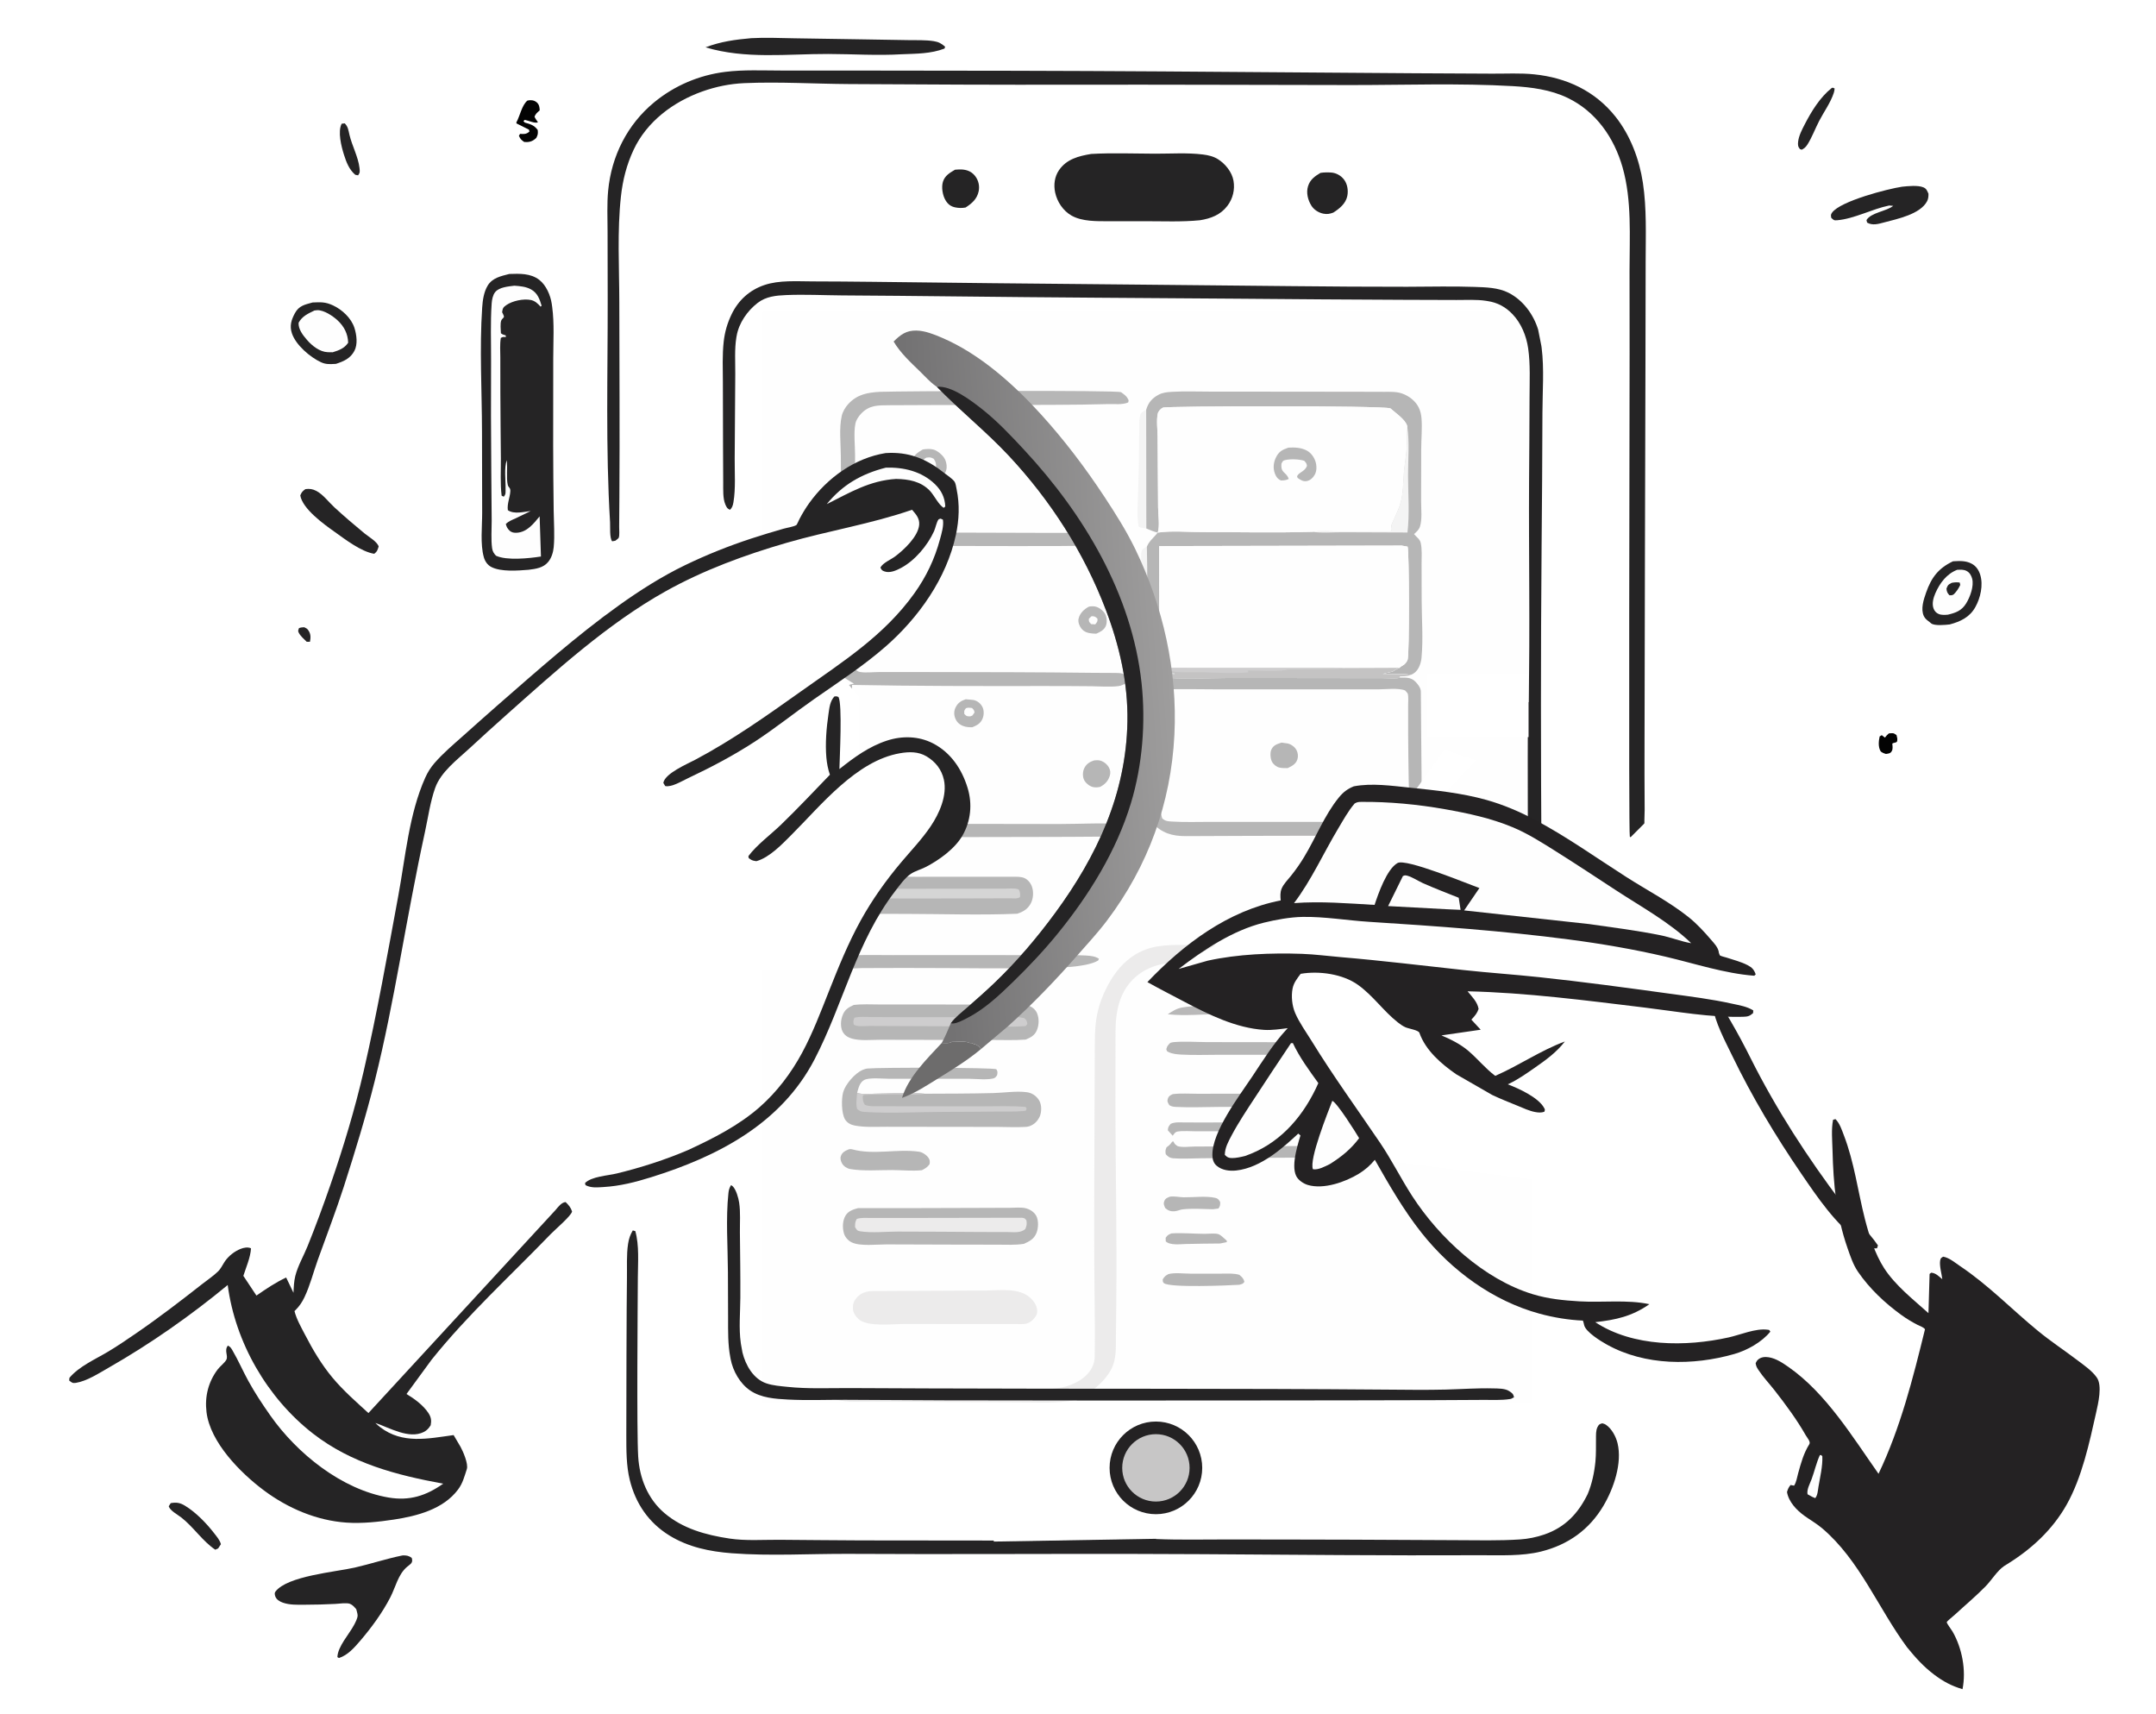 <?xml version="1.0" encoding="UTF-8"?> <svg xmlns="http://www.w3.org/2000/svg" width="512" height="407" viewBox="0 0 512 407" fill="none"><rect x="0" y="0" width="512" height="407" fill="#333333" stroke="none"/> <g clip-path="url(#clip0_0_3)"> <rect width="512" height="407" fill="white"></rect> <path d="M181 74.08C181.406 73.955 181.862 74.014 182.276 74.014C183.013 74.015 183.751 74.014 184.488 74.014C187.34 74.014 190.191 74.014 193.042 74.014C204.421 74.014 215.8 74.014 227.179 74.014C272.786 74.013 318.393 74.015 364 74.017V332.919C363.594 333.045 363.138 332.986 362.724 332.986C361.987 332.985 361.249 332.985 360.512 332.986C357.661 332.986 354.809 332.986 351.958 332.986C340.579 332.986 329.2 332.986 317.821 332.986C272.214 332.987 226.607 332.985 181 332.983V74.08Z" fill="#FEFEFE"></path> <g opacity="0.33"> <path d="M278.185 292.842L278.342 292.823C280.892 292.682 283.538 292.923 286.1 292.938C286.964 292.943 288.561 292.742 289.354 293.018C289.982 293.237 290.815 294.134 291.34 294.575L291.331 294.909L289.747 295.23C287.025 295.245 284.306 295.291 281.584 295.351C280.187 295.383 277.895 295.719 276.84 294.724L276.817 293.877C277.255 293.232 277.491 293.111 278.185 292.842Z" fill="#252424"></path> <path d="M259.812 180.539C260.292 180.475 260.849 180.455 261.317 180.587C262.142 180.818 262.956 181.495 263.36 182.247C263.696 182.873 263.758 183.513 263.547 184.191C263.149 185.468 262.406 186.208 261.254 186.825C260.687 186.945 260.102 186.994 259.532 186.857C258.709 186.658 257.767 185.882 257.419 185.116C257.068 184.345 257.099 183.218 257.454 182.454C257.945 181.399 258.741 180.883 259.812 180.539Z" fill="#252424"></path> <path d="M258.602 144.022C259.162 143.924 259.842 143.891 260.385 144.079C261.225 144.369 262.128 145.112 262.511 145.915C262.861 146.651 262.935 147.914 262.589 148.665C262.158 149.601 261.235 150.072 260.337 150.451L259.532 150.417C258.405 150.32 257.488 150.104 256.765 149.172C256.301 148.573 255.96 147.655 256.133 146.893C256.43 145.581 257.463 144.619 258.602 144.022Z" fill="#252424"></path> <path d="M259.197 146.319L259.391 146.298C260.058 146.333 260.164 146.456 260.629 146.895C260.681 147.613 260.519 147.672 260.106 148.236L259.144 148.187C258.602 147.615 258.57 147.672 258.58 146.893L259.197 146.319Z" fill="#FEFEFE"></path> <path d="M211.462 182.146L211.663 182.116C213.098 181.958 214.67 182.077 216.119 182.075C218.831 182.071 221.543 182.059 224.255 182.08C224.935 182.086 226.721 181.906 227.264 182.118C227.463 182.196 227.602 182.377 227.771 182.507C227.813 183.254 227.821 183.411 227.494 184.075L213.158 184.169C212.346 184.139 211.72 184.253 211.145 183.638C211.092 182.884 210.957 182.742 211.462 182.146Z" fill="#6D6B6C"></path> <path d="M229.354 166.016L231.169 166.185C232.093 166.391 232.835 166.964 233.281 167.801C233.714 168.612 233.69 169.741 233.35 170.58C232.867 171.771 232.046 172.185 230.913 172.664C230.151 172.665 229.437 172.643 228.717 172.363C227.818 172.011 227.186 171.421 226.839 170.512C226.515 169.665 226.524 168.796 226.923 167.977C227.467 166.862 228.209 166.394 229.354 166.016Z" fill="#252424"></path> <path d="M229.385 168.137C229.913 167.955 230.277 168.025 230.819 168.09C231.26 168.531 231.32 168.563 231.428 169.17L230.939 169.856C230.692 170.003 230.525 170.077 230.233 170.077C229.515 170.076 229.505 169.988 229.005 169.515C228.955 168.744 228.924 168.75 229.385 168.137Z" fill="#FEFEFE"></path> <path d="M277.834 284.115C278.863 283.949 280.043 284.243 281.095 284.26C283.386 284.298 286.374 283.892 288.584 284.391C289.264 284.545 289.412 284.813 289.765 285.38C289.767 286.168 289.781 286.27 289.355 286.924L288.066 287.095C285.753 287.049 283.188 286.866 280.89 287.118C280.187 287.195 279.57 287.545 278.857 287.589C277.989 287.642 277.321 287.379 276.703 286.796C276.45 286.17 276.233 285.83 276.499 285.148C276.744 284.518 277.263 284.333 277.834 284.115Z" fill="#252424"></path> <path d="M272.355 129.776C272.513 136.332 272.409 142.905 272.415 149.464C272.418 152.324 272.038 155.818 272.694 158.593C271.926 158.44 271.459 158.362 270.988 157.671C270.052 156.299 270.855 140.611 270.901 137.809C270.926 136.223 270.951 134.637 270.985 133.051C270.999 132.4 270.913 131.475 271.111 130.865C271.31 130.255 271.842 130.085 272.355 129.776Z" fill="#E0E0E0"></path> <path d="M272.222 125.471C271.565 125.286 270.996 125.441 270.408 124.998C270.03 123.234 270.129 121.452 270.169 119.661C270.234 116.821 270.395 113.977 270.443 111.14C270.488 108.451 270.509 105.761 270.546 103.072C270.565 101.647 270.43 99.934 270.771 98.55C270.928 97.91 271.661 97.606 272.189 97.29L272.222 125.471Z" fill="#E0E0E0"></path> <path d="M219.147 106.714C219.959 106.593 220.832 106.521 221.638 106.724C222.635 106.976 223.948 108.097 224.396 109.016C224.827 109.901 225.001 111.204 224.523 112.111C224.024 113.059 222.947 113.673 222.003 114.074C221.24 114.215 220.404 114.323 219.638 114.167C218.531 113.941 217.591 113.488 216.979 112.497C216.459 111.655 216.21 110.658 216.46 109.688C216.861 108.137 217.824 107.48 219.147 106.714Z" fill="#252424"></path> <path d="M219.97 108.655C220.798 108.581 220.969 108.505 221.722 108.916C222.237 109.659 222.307 110.054 222.308 110.951C222.018 111.56 221.915 111.806 221.293 112.138C220.57 112.21 219.78 112.23 219.241 111.641C218.842 111.204 218.702 110.492 218.846 109.918C219.012 109.254 219.439 108.999 219.97 108.655Z" fill="#FEFEFE"></path> <path d="M277.487 302.487C279.027 302.102 281.005 302.386 282.613 302.387C285.097 302.388 287.583 302.381 290.067 302.388C291.476 302.391 292.969 302.26 294.325 302.672C294.94 303.21 295.32 303.516 295.521 304.325C295.157 304.876 294.927 304.842 294.311 305.033C291.841 305.2 277.717 305.776 276.405 304.645C276.073 304.359 276.157 304.156 276.117 303.751C276.533 303.066 276.779 302.865 277.487 302.487Z" fill="#252424"></path> <path d="M201.59 272.862C201.888 272.795 202.081 272.788 202.377 272.871C207.453 274.283 213.072 272.697 218.224 273.435C219.068 273.556 220.048 274.22 220.521 274.928C220.874 275.459 220.841 275.825 220.742 276.421C220.336 276.938 220.04 277.219 219.46 277.544L218.924 277.832C216.7 278.064 214.171 277.809 211.922 277.796C208.711 277.779 205.066 278.091 201.902 277.553C201.177 277.431 200.363 276.906 199.992 276.262C199.687 275.733 199.483 275.126 199.673 274.515C199.97 273.563 200.75 273.213 201.59 272.862Z" fill="#252424"></path> <path d="M319.105 238.644C321.766 238.592 324.425 238.542 327.086 238.505C328.338 238.487 330.064 238.235 331.056 239.13C331.541 239.567 331.594 239.599 331.629 240.25C331.331 240.443 331.078 240.569 330.714 240.584C326.411 240.758 322.025 240.577 317.711 240.588C308.477 240.61 299.245 240.647 290.011 240.771C285.819 240.76 281.474 241.263 277.317 240.806C278.392 240.089 279.368 239.457 280.663 239.212C284.087 238.564 288.3 239.008 291.826 238.979C300.909 238.902 310.029 238.997 319.105 238.644Z" fill="url(#paint0_linear_0_3)"></path> <path d="M277.915 247.599C278.182 247.52 278.429 247.446 278.708 247.422C281.319 247.2 284.102 247.407 286.736 247.414C292.168 247.429 297.599 247.446 303.032 247.435C308.667 247.422 314.303 247.402 319.938 247.388C322.991 247.381 326.282 247.148 329.311 247.509C329.9 247.58 330.232 247.851 330.675 248.208C330.993 248.903 331.038 248.928 330.869 249.666L329.964 250.205C326.986 250.499 323.956 250.398 320.965 250.409C316.179 250.426 311.393 250.429 306.607 250.431C300.936 250.433 295.265 250.432 289.594 250.426C286.596 250.423 283.542 250.554 280.554 250.38C279.552 250.322 278.479 250.238 277.558 249.81C277.022 249.561 277.147 249.592 276.972 249.092C277.177 248.298 277.356 248.168 277.915 247.599Z" fill="#252424"></path> <path d="M278.501 259.771C280.413 259.526 282.491 259.687 284.429 259.684C288.26 259.676 292.09 259.672 295.921 259.667C304.041 259.657 312.162 259.651 320.284 259.643C322.661 259.64 325.039 259.638 327.417 259.644C328.735 259.647 330.264 259.492 331.53 259.872C332.108 260.384 332.182 260.403 332.343 261.149C331.906 261.885 331.485 262.157 330.752 262.582C328.415 262.831 325.916 262.658 323.557 262.668C318.775 262.688 313.993 262.709 309.211 262.728C302.683 262.754 296.155 262.781 289.626 262.802C286.227 262.813 282.725 262.987 279.337 262.806C278.699 262.772 278.25 262.736 277.689 262.389C277.33 261.767 277.091 261.512 277.367 260.768C277.593 260.159 277.969 260.034 278.501 259.771Z" fill="#252424"></path> <path d="M201.865 226.846C205.197 226.653 208.604 226.771 211.944 226.762C218.247 226.745 224.55 226.742 230.852 226.748C236.678 226.753 242.503 226.764 248.328 226.778C251.495 226.786 254.743 226.662 257.903 226.86C258.974 226.926 260.049 227.026 260.968 227.618L260.794 228.043C259.88 228.578 258.985 228.783 257.969 229.03C256.373 229.342 254.794 229.561 253.169 229.626C240.365 230.139 227.397 229.775 214.574 229.813C211.271 229.823 207.967 229.832 204.664 229.842C203.531 229.845 201.923 230.067 200.854 229.844C200.733 229.819 200.254 229.512 200.196 229.456C199.726 229.006 199.732 228.766 199.815 228.193C200.466 227.572 201.055 227.231 201.865 226.846Z" fill="#252424"></path> <path d="M304.6 266.431C310.804 266.371 317.011 266.366 323.216 266.341C326.083 266.33 329.393 265.994 332.219 266.406C332.923 266.509 333.645 266.861 334.164 267.35C335.267 268.39 335.631 269.9 335.654 271.369C335.671 272.524 335.592 273.457 334.658 274.231C334.158 274.646 333.19 274.733 332.563 274.755C328.63 274.894 324.664 274.775 320.725 274.784C313.781 274.798 306.837 274.856 299.892 274.895C295.099 274.922 290.305 274.962 285.512 274.99C283.247 275.002 280.837 275.182 278.593 275.002C277.783 274.937 277.376 274.606 276.844 274.038C276.708 273.311 276.747 273.057 277.02 272.403C277.452 272.085 277.751 271.864 278.084 271.436C278.408 271.02 278.185 271.208 278.593 270.947L279.014 271.619C279.064 271.676 279.519 272.055 279.627 272.102C280.47 272.468 282.709 272.215 283.658 272.212C287.898 272.197 292.138 272.172 296.378 272.146C303.832 272.114 311.286 272.079 318.741 272.047C321.272 272.036 323.804 272.033 326.335 272.023C327.805 272.017 329.346 272.147 330.76 271.713C330.927 271.474 331 271.404 331.082 271.083C331.256 270.41 331.239 269.264 330.88 268.692C329.626 268.361 328.177 268.514 326.878 268.516C324.525 268.52 322.172 268.529 319.819 268.533C310.765 268.551 301.71 268.565 292.655 268.583C289.79 268.588 286.925 268.585 284.06 268.591C282.701 268.594 281.074 268.438 279.742 268.632C279.075 268.729 278.86 269.137 278.498 269.647L277.33 268.355C277.379 267.585 277.546 267.378 278.019 266.814C279.076 266.345 280.246 266.488 281.382 266.49C283.172 266.492 284.963 266.501 286.753 266.498C292.702 266.485 298.651 266.454 304.6 266.431Z" fill="#252424"></path> <path d="M234.191 306.392C237.471 306.336 241.796 305.742 244.475 307.958C245.404 308.726 246.235 309.889 246.309 311.125C246.362 312.008 245.993 312.591 245.405 313.207C244.945 313.691 244.467 314.046 243.817 314.232C243.049 314.452 241.945 314.348 241.147 314.353C239.265 314.364 237.383 314.356 235.502 314.355C228.545 314.354 221.589 314.348 214.633 314.343C211.849 314.35 206.007 315.051 203.926 313.22C203.151 312.537 202.583 311.677 202.548 310.625C202.507 309.424 202.904 308.593 203.762 307.765C204.274 307.27 205.028 306.894 205.712 306.71C206.707 306.442 208.036 306.526 209.074 306.52C210.903 306.508 212.733 306.497 214.562 306.487C221.105 306.451 227.648 306.421 234.191 306.392Z" fill="#C7C6C6"></path> <path d="M202.736 238.602C204.745 238.346 206.86 238.482 208.883 238.482C212.631 238.48 216.379 238.482 220.127 238.484C225.17 238.487 230.215 238.509 235.259 238.482C237.065 238.472 238.871 238.454 240.677 238.448C241.815 238.444 243.087 238.338 244.174 238.718C245.08 239.033 245.889 239.641 246.268 240.543C246.807 241.826 246.755 243.378 246.211 244.65C245.699 245.85 244.727 246.34 243.582 246.817C240.906 247.018 238.157 246.908 235.473 246.906C230.928 246.904 226.384 246.899 221.839 246.891C217.593 246.885 213.347 246.877 209.102 246.866C206.987 246.86 204.153 247.179 202.127 246.53C201.25 246.248 200.46 245.694 200.059 244.844C199.564 243.793 199.638 242.364 200.009 241.283C200.53 239.76 201.313 239.253 202.736 238.602Z" fill="#252424"></path> <path d="M202.902 241.628C204.206 241.293 205.725 241.465 207.071 241.472C209.606 241.485 212.14 241.495 214.675 241.496C221.215 241.5 227.755 241.502 234.295 241.513C237.091 241.517 240.563 241.085 243.226 241.72C243.836 242.259 243.816 242.308 243.975 243.116L243.571 243.602C240.014 243.877 236.348 243.703 232.78 243.688C226.669 243.664 220.557 243.641 214.447 243.613C211.847 243.6 209.248 243.583 206.648 243.578C205.706 243.576 204.264 243.743 203.38 243.529C203.041 243.447 202.998 243.397 202.741 243.235C202.606 242.473 202.628 242.355 202.902 241.628Z" fill="#6D6B6C"></path> <path d="M203.778 286.824C213.273 286.844 222.769 286.821 232.264 286.782C234.817 286.772 237.371 286.758 239.924 286.755C241.009 286.755 242.404 286.602 243.455 286.833C244.52 287.067 245.594 287.72 246.107 288.707C246.665 289.782 246.597 291.56 246.161 292.674C245.581 294.157 244.513 294.697 243.157 295.313C241.1 295.644 238.895 295.513 236.814 295.511C233.439 295.508 230.063 295.502 226.687 295.495C221.314 295.482 215.94 295.467 210.566 295.445C208.268 295.435 204.267 295.943 202.253 294.959C201.42 294.552 200.679 293.732 200.42 292.842C200.027 291.499 200.069 289.79 200.812 288.574C201.467 287.501 202.636 287.143 203.778 286.824Z" fill="#252424"></path> <path d="M213.589 289.17L242.688 289.116C243.338 289.192 243.359 289.258 243.754 289.742C243.88 290.699 243.837 290.91 243.481 291.811C242.298 292.809 240.719 292.509 239.252 292.511C237.171 292.513 235.09 292.507 233.009 292.5C226.403 292.457 219.797 292.408 213.191 292.403C210.388 292.401 206.998 292.775 204.255 292.333C203.479 292.208 203.459 291.948 203.057 291.349C203.07 290.477 203.027 290.173 203.467 289.397C204.557 289.032 205.874 289.173 207.019 289.17C209.209 289.163 211.399 289.166 213.589 289.17Z" fill="#C7C6C6"></path> <path d="M203.221 208.284C207.753 207.672 212.867 208.168 217.463 208.166C223.326 208.164 229.19 208.156 235.053 208.157C236.82 208.157 238.588 208.15 240.355 208.16C241.243 208.165 242.436 208.098 243.258 208.459C244.109 208.834 244.758 209.649 245.063 210.509C245.484 211.698 245.4 213.267 244.836 214.391C244.122 215.813 243.028 216.458 241.563 216.938C232.854 217.304 224.009 216.992 215.286 216.976C212.357 216.971 209.428 216.965 206.498 216.957C205.024 216.953 203.098 217.148 201.694 216.695C200.939 216.451 200.199 215.891 199.845 215.173C199.261 213.987 199.263 212.493 199.719 211.262C200.324 209.63 201.722 208.92 203.221 208.284Z" fill="#252424"></path> <path d="M204.377 211.022C213.202 211.014 222.028 211.009 230.854 210.994C233.385 210.99 235.918 210.989 238.449 210.986C239.502 210.984 240.877 210.807 241.878 211.145C242.331 211.771 242.264 212.25 242.234 212.981C241.582 213.452 240.696 213.267 239.899 213.272C237.579 213.283 235.258 213.293 232.938 213.296C223.057 213.305 213.164 213.378 203.285 213.241L202.702 212.908L202.59 212.117C203.187 211.402 203.523 211.344 204.377 211.022Z" fill="#848283"></path> <path d="M203.285 213.241L202.702 212.908L202.59 212.117C203.187 211.402 203.523 211.344 204.377 211.022L205.485 211.313C205.316 211.819 204.203 212.691 203.73 213.047C203.607 213.139 203.429 213.192 203.285 213.241Z" fill="#C7C6C6"></path> <path d="M219.611 259.674C225.025 259.652 230.444 259.653 235.856 259.517C238.427 259.452 241.355 258.974 243.866 259.314C245.005 259.468 245.95 260.081 246.616 261.017C247.295 261.973 247.369 263.248 247.139 264.364C246.933 265.369 246.229 266.379 245.371 266.936C244.855 267.271 244.302 267.498 243.685 267.541C241.434 267.698 239.099 267.553 236.838 267.55C232.377 267.542 227.916 267.542 223.455 267.535C219.138 267.528 214.82 267.527 210.503 267.516C208.021 267.51 205.385 267.697 202.942 267.219C202.017 267.038 201.16 266.578 200.665 265.748C199.812 264.322 199.785 260.877 200.236 259.292C200.771 257.416 202.981 254.861 204.782 254.044C205.163 253.871 205.612 253.727 206.03 253.687C209.007 253.4 235.611 253.446 236.616 253.854C236.963 254.5 236.906 254.558 236.786 255.293C236.608 255.491 236.481 255.751 236.252 255.888C235.198 256.519 231.345 256.124 230.041 256.122C223.764 256.113 217.486 256.118 211.209 256.124C209.775 256.126 206.372 255.761 205.2 256.424C204.124 257.033 203.867 258.349 203.553 259.448C204.735 259.912 206.572 259.668 207.849 259.66C211.655 259.637 215.851 259.254 219.611 259.674Z" fill="#252424"></path> <path d="M219.611 259.674C218.049 259.932 216.318 259.805 214.732 259.817C211.527 259.841 208.303 259.785 205.102 259.964L204.883 260.23C204.922 261.162 204.869 261.494 205.378 262.298C206.475 262.742 207.644 262.626 208.809 262.633C210.999 262.647 213.189 262.647 215.379 262.649C221.248 262.652 227.117 262.657 232.985 262.663C236.489 262.666 240.08 262.507 243.571 262.809L243.798 263.216L243.6 263.703L243 263.786C240.9 263.984 238.675 263.883 236.562 263.908C232.394 263.959 228.225 263.975 224.056 263.987C217.874 264.004 211.481 264.385 205.332 263.999C204.517 263.948 204.188 263.813 203.55 263.312C203.198 262.098 203.458 260.697 203.554 259.448C204.736 259.912 206.572 259.668 207.849 259.66C211.655 259.637 215.851 259.254 219.611 259.674Z" fill="#6D6B6C"></path> <path d="M272.189 97.29C272.688 95.6 273.571 94.548 275.141 93.715C276.139 93.184 277.196 93.094 278.306 93.029C281.311 92.852 284.388 92.976 287.4 92.975C293.064 92.974 298.729 92.981 304.393 92.988C310.424 92.996 316.455 92.995 322.485 93.009C324.563 93.013 326.641 93.019 328.719 93.028C330.15 93.033 331.587 92.948 332.961 93.427C334.615 94.002 336.188 95.224 336.952 96.828C337.315 97.59 337.501 98.443 337.571 99.281C337.769 101.656 337.511 104.208 337.505 106.601C337.496 110.739 337.495 114.877 337.482 119.015C337.476 120.866 337.773 123.328 337.195 125.07C336.956 125.788 336.349 126.309 335.801 126.799C336.373 127.534 337.183 127.95 337.395 128.92C337.742 130.496 337.588 132.304 337.594 133.915C337.603 136.741 337.609 139.566 337.613 142.391C337.62 146.878 338.001 151.734 337.576 156.184C337.459 157.411 336.963 158.896 335.976 159.69C335.684 159.924 335.4 160.089 335.053 160.225C333.054 159.901 330.511 160.134 328.458 160.101C328.55 159.723 330.466 159.67 330.961 159.295C331.439 158.933 331.79 158.763 332.351 158.553C332.372 158.449 333.31 157.873 333.47 157.765C333.832 157.437 334.099 157.095 334.276 156.635C334.734 155.439 334.668 130.622 334.27 129.783L332.872 129.532L275.259 129.648L275.321 158.495L275.723 159.543C276.718 159.939 277.854 159.85 278.912 159.869L278.798 160.1L274.632 160.195C273.783 159.785 273.302 159.306 272.694 158.593C272.038 155.818 272.418 152.324 272.415 149.464C272.409 142.905 272.513 136.332 272.355 129.776C272.962 128.355 274.033 127.633 274.927 126.45C278.244 125.961 282.027 126.325 285.399 126.324C294.107 126.321 302.88 126.536 311.58 126.261C313.586 125.901 315.985 126.136 318.037 126.135C322.109 126.135 326.181 126.125 330.253 126.113C330.757 125.644 330.187 125.181 330.437 124.552C331.134 122.802 332.082 121.166 332.586 119.342C333.2 117.12 333.188 114.671 333.355 112.378C333.495 110.436 333.889 108.513 334.015 106.588C334.131 104.814 334.047 103.036 334.186 101.259L334.129 100.999C333.627 99.52 331.342 97.984 330.169 96.944C328.039 96.267 277.034 96.373 276.163 96.784C275.613 97.043 275.055 97.65 274.932 98.247C274.602 99.849 274.892 102.027 274.908 103.708C274.96 109.299 274.978 114.891 275.02 120.482C275.032 122.075 275.461 125.036 274.927 126.45C273.985 126.239 273.112 125.838 272.222 125.471L272.189 97.29Z" fill="#252424"></path> <path d="M334.186 101.259C334.763 104.916 334.372 109.168 334.381 112.887C334.391 117.287 334.766 122.067 334.241 126.427C329.077 126.41 323.913 126.394 318.749 126.37C316.448 126.359 313.829 126.6 311.58 126.261C313.586 125.901 315.985 126.136 318.037 126.135C322.109 126.135 326.181 126.125 330.253 126.113C330.757 125.644 330.187 125.181 330.437 124.552C331.134 122.802 332.082 121.166 332.586 119.342C333.2 117.12 333.188 114.671 333.355 112.378C333.495 110.436 333.889 108.513 334.015 106.588C334.131 104.814 334.047 103.036 334.186 101.259Z" fill="#E0E0E0"></path> <path d="M199.807 330.403C202.311 329.436 206.355 329.879 209.092 329.845C217.198 329.745 225.301 329.723 233.407 329.735C237.288 329.741 241.17 329.753 245.051 329.736C247.67 329.724 250.443 329.922 252.985 329.217C256.403 328.271 259.921 325.92 259.974 322.054C260.078 314.436 259.889 306.814 259.857 299.196C259.81 287.73 259.886 276.266 259.924 264.801C259.938 260.234 259.951 255.668 259.981 251.101C260.002 247.656 259.873 244.08 260.571 240.691C261.425 236.545 263.807 231.752 266.85 228.78C268.929 226.751 271.471 225.348 274.33 224.795C277.298 224.221 280.436 224.344 283.445 224.369C287.619 224.403 291.794 224.477 295.968 224.503C308.739 224.582 321.534 224.433 334.301 224.684C336.384 224.725 338.28 225.079 339.822 226.624C340.358 227.162 340.778 227.841 341.188 228.476C326.607 228.473 312.035 228.276 297.452 228.347C291.04 228.377 284.266 227.962 277.904 228.631L277.563 228.664C273.884 229.037 270.467 230.638 268.125 233.564C266.377 235.747 265.498 238.43 265.14 241.174C264.808 243.708 264.926 246.419 264.913 248.976C264.892 253.133 264.884 257.291 264.884 261.449C264.888 277.409 265.277 293.365 265.088 309.326C265.057 311.921 265.023 314.514 265.01 317.108C264.998 319.369 265.113 321.804 264.375 323.972C263.04 327.891 257.748 332.131 253.668 332.675C249.8 333.191 245.696 332.939 241.798 332.935C234.571 332.929 227.344 332.866 220.118 332.814C215.755 332.782 211.392 332.772 207.029 332.747C204.361 332.733 201.213 333.02 198.64 332.307L198 332.165C198.793 331.864 199.584 331.651 200.135 330.969L199.807 330.403Z" fill="#C7C6C6"></path> <path d="M209.029 93.025C214.637 92.838 265.285 92.613 266.23 93.115L266.444 93.275C267.023 93.699 267.499 94.025 267.843 94.675C268.072 95.108 268.051 95.097 267.905 95.556C266.526 96.149 264.654 95.893 263.149 95.938C259.11 96.06 255.073 96.084 251.032 96.111C237.713 96.199 224.392 96.118 211.073 96.21C208.418 96.228 206.409 96.176 204.464 98.25C203.87 98.883 203.312 99.719 203.137 100.581C202.702 102.728 203.053 105.686 203.057 107.917C203.067 113.427 202.964 118.971 203.187 124.476C203.548 124.939 204.424 126.166 204.984 126.342C205.509 126.505 206.721 126.367 207.317 126.373C209.846 126.405 212.375 126.405 214.905 126.414C225.914 126.45 236.924 126.489 247.934 126.511C251.592 126.519 255.249 126.516 258.906 126.522C260.948 126.525 264.035 126.149 265.894 126.998L266.192 127.142C266.968 127.509 267.614 127.708 267.993 128.521C267.967 128.725 268.049 128.978 267.914 129.134C267.443 129.682 262.914 129.525 261.88 129.54C248.241 129.744 234.581 129.603 220.94 129.613C217.23 129.615 213.52 129.616 209.811 129.621C208.203 129.622 206.262 129.437 204.682 129.682C204.046 129.78 203.064 130.791 202.56 131.208C202.531 137.298 202.506 143.388 202.506 149.478C202.507 152.381 202.226 155.628 202.655 158.492C203.147 158.969 203.59 159.441 204.298 159.554C205.662 159.773 207.409 159.555 208.809 159.554C212.575 159.55 216.341 159.555 220.107 159.558C233.359 159.568 246.608 159.588 259.859 159.745L264.897 159.77C265.947 159.79 266.883 159.799 267.655 160.599C267.801 161.23 267.885 161.397 267.684 162.002C267.055 162.421 266.38 162.798 265.618 162.894C263.572 163.152 261.27 162.946 259.205 162.926C255.422 162.89 251.642 162.87 247.859 162.875C232.698 162.894 217.506 162.907 202.347 162.614L202.326 189.424C202.415 191.784 204.699 194.669 206.986 195.337C208.247 195.705 209.815 195.56 211.122 195.565C213.613 195.574 216.103 195.58 218.593 195.586C229.568 195.612 240.542 195.624 251.517 195.639C256.804 195.646 262.486 195.247 267.734 195.767C268.331 195.827 268.642 195.967 269.092 196.385C269.04 196.856 269.107 196.935 268.77 197.309C267.515 198.701 265.581 198.601 263.872 198.618C251.027 198.749 238.176 198.691 225.33 198.744C221.381 198.761 217.434 198.781 213.485 198.791C211.206 198.796 208.76 198.95 206.506 198.605C204.611 198.314 202.91 197.513 201.561 196.137C200.637 195.193 199.526 193.508 199.227 192.206C198.533 189.18 198.96 185.188 198.947 182.064C198.923 176.118 198.769 170.134 198.957 164.193C200.029 163.196 201.066 162.682 202.5 162.377L202.803 162.317C201.821 161.713 200.335 160.962 199.679 160.021C199.361 159.565 199.286 159.008 199.232 158.469C199.056 156.695 199.186 154.772 199.18 152.983C199.169 149.445 199.165 145.907 199.165 142.369C199.165 140.345 199.166 138.321 199.159 136.298C199.154 135.147 199.028 133.762 199.25 132.642C199.64 130.675 201.166 129.706 202.69 128.612L199.823 126.862C199.724 120.694 199.711 114.524 199.679 108.355C199.663 105.382 199.239 101.691 199.879 98.797C200.107 97.763 200.722 96.711 201.432 95.938C203.576 93.604 206.026 93.192 209.029 93.025Z" fill="#252424"></path> <path d="M274.927 126.45C275.461 125.036 275.032 122.075 275.02 120.482C274.978 114.89 274.96 109.299 274.908 103.708C274.892 102.027 274.602 99.849 274.932 98.247C275.055 97.65 275.613 97.043 276.163 96.784C277.034 96.373 328.039 96.267 330.169 96.944C331.342 97.984 333.627 99.52 334.129 100.999L334.186 101.259C334.047 103.036 334.131 104.814 334.015 106.588C333.889 108.513 333.495 110.436 333.355 112.378C333.188 114.671 333.2 117.12 332.586 119.342C332.082 121.166 331.134 122.802 330.437 124.552C330.187 125.181 330.757 125.644 330.253 126.113C326.181 126.125 322.109 126.135 318.037 126.135C315.985 126.136 313.586 125.901 311.58 126.261C302.88 126.536 294.107 126.321 285.399 126.324C282.027 126.325 278.244 125.961 274.927 126.45Z" fill="#FEFEFE"></path> <path d="M305.96 106.28C307.453 106.189 309.059 106.258 310.401 107.007C311.36 107.542 312.1 108.592 312.414 109.632C312.706 110.598 312.726 111.831 312.21 112.726C311.806 113.426 311.219 114.013 310.409 114.199C309.52 114.404 308.86 113.96 308.17 113.478C308.129 113.325 307.975 113.16 308.046 113.019C308.519 112.076 309.878 111.956 310.375 110.617C310.283 109.956 310.169 109.896 309.713 109.393C308.462 109.003 306.429 108.937 305.152 109.242C304.581 109.379 304.625 109.561 304.329 110.033C304.063 112.425 305.454 111.958 306.045 113.707C305.397 114.041 304.907 114.056 304.201 114.072C303.438 113.737 303.07 113.239 302.774 112.475C302.283 111.21 302.408 109.868 302.986 108.655C303.68 107.2 304.485 106.797 305.96 106.28Z" fill="#252424"></path> <path d="M275.321 158.495L275.259 129.648L332.872 129.532L334.27 129.784C334.668 130.623 334.734 155.439 334.276 156.635C334.099 157.095 333.832 157.437 333.47 157.765C333.31 157.873 332.372 158.449 332.351 158.553C331.79 158.763 331.439 158.933 330.961 159.295C330.466 159.67 328.55 159.723 328.458 160.101C330.511 160.134 333.054 159.901 335.054 160.225C334.202 160.595 333.303 160.56 332.388 160.598L332.491 160.883C331.438 161.263 329.512 161.007 328.364 161.006C324.664 161.004 320.965 160.996 317.264 160.992C308.512 160.982 299.759 160.96 291.006 160.979C286.597 160.988 281.85 161.351 277.484 160.915L277.883 160.585C276.748 160.565 275.723 160.562 274.632 160.195L278.798 160.1L278.912 159.869C277.854 159.851 276.718 159.939 275.723 159.543L275.321 158.495Z" fill="#FEFEFE"></path> <path d="M275.321 158.495L275.937 158.588L319.14 158.605L332.351 158.553C331.79 158.763 331.439 158.933 330.961 159.295C330.466 159.67 328.55 159.723 328.458 160.101C330.511 160.134 333.054 159.901 335.054 160.225C334.202 160.595 333.303 160.56 332.388 160.598L332.491 160.883C331.438 161.263 329.512 161.007 328.364 161.006C324.664 161.004 320.965 160.996 317.264 160.992C308.512 160.982 299.759 160.96 291.006 160.979C286.597 160.988 281.85 161.351 277.484 160.915L277.883 160.585C276.748 160.565 275.723 160.562 274.632 160.195L278.798 160.1L278.912 159.869C277.854 159.851 276.718 159.939 275.723 159.543L275.321 158.495Z" fill="#4E4C4D"></path> <path d="M275.937 158.588L319.14 158.605C317.612 158.966 315.827 158.864 314.256 158.888C311.402 158.933 308.547 158.936 305.693 158.948C304.803 159.541 297.854 159.178 296.277 159.178C296.472 159.376 296.392 159.241 296.392 159.637C293.067 159.952 289.639 159.712 286.303 159.629C284.049 159.572 281.793 159.703 279.541 159.55C278.608 159.487 277.829 159.185 276.896 159.135L276.64 159.123L277.101 159.065C276.843 158.802 276.291 158.705 275.937 158.588Z" fill="#6D6B6C"></path> <path d="M332.491 160.883C333.786 160.857 335.06 160.787 336.045 161.766C336.689 162.406 337.417 163.282 337.42 164.227C337.446 170.592 337.537 176.959 337.58 183.324C337.593 185.227 337.603 187.13 337.612 189.034C337.618 190.375 337.751 191.715 337.263 192.992C336.452 195.113 334.582 197.174 332.486 198.073L332.182 198.198C330.345 198.965 327.129 198.481 325.099 198.467C320.488 198.435 315.876 198.428 311.264 198.42C301.403 198.405 291.541 198.491 281.679 198.513C278.321 198.52 275.949 197.818 273.582 195.321C273.025 194.734 272.699 194.011 272.612 193.204C272.295 190.255 272.574 186.962 272.566 183.983C272.548 177.883 272.462 171.781 272.484 165.68C272.491 164.07 272.611 162.914 273.871 161.767C274.831 160.893 275.913 160.879 277.139 160.904L277.484 160.915C281.85 161.351 286.597 160.988 291.006 160.979C299.759 160.96 308.512 160.982 317.264 160.992C320.965 160.996 324.664 161.004 328.364 161.006C329.512 161.007 331.438 161.263 332.491 160.883Z" fill="#252424"></path> <path d="M330.286 195.043C327.145 195.249 323.945 195.134 320.795 195.135C315.246 195.138 309.697 195.138 304.148 195.137C298.624 195.136 293.1 195.135 287.576 195.127C284.498 195.121 281.335 195.249 278.266 195.047C277.282 194.983 276.785 194.974 276.013 194.318C275.551 193.051 275.692 191.435 275.687 190.094C275.679 187.803 275.674 185.512 275.669 183.221C275.656 176.749 275.425 170.188 275.756 163.727C280.232 163.518 284.773 163.665 289.256 163.665C297.379 163.664 305.501 163.667 313.625 163.669C318.16 163.671 322.696 163.667 327.232 163.669C328.99 163.67 332.08 163.281 333.674 163.926C333.812 164.093 334.251 164.513 334.305 164.692C334.52 165.405 334.398 166.705 334.401 167.475C334.412 169.94 334.399 172.405 334.407 174.871C334.419 178.142 334.481 181.413 334.524 184.683C334.549 186.519 334.702 188.476 334.486 190.299L334.262 191.425C333.676 192.641 331.855 194.602 330.552 194.995L330.286 195.043Z" fill="#FEFEFE"></path> <path d="M304.344 176.309L305.849 176.525C306.67 176.742 307.494 177.343 307.895 178.099C308.24 178.749 308.328 179.562 308.107 180.267C307.747 181.42 306.81 181.875 305.792 182.364C305.168 182.366 304.465 182.38 303.856 182.244C303.127 182.082 302.423 181.516 302.073 180.861C301.685 180.14 301.569 178.724 301.917 177.973C302.428 176.877 303.275 176.67 304.344 176.309Z" fill="#252424"></path> </g> <path d="M477.504 323.375C478.266 323.238 478.28 323.157 478.922 323.566C478.974 324.542 479.035 324.552 478.401 325.375C477.812 325.47 477.806 325.518 477.311 325.203C477.088 324.256 477.085 324.253 477.504 323.375Z" fill="#030303"></path> <path d="M356.058 168.016L354.75 168.343C353.622 168.519 351.752 168.673 350.785 167.96L350.724 167.5L351.243 166.977L355.602 167.125L356.058 168.016Z" fill="#030303"></path> <path d="M448.56 174.125C449.483 174.063 449.611 173.939 450.375 174.518C450.51 175.035 450.636 175.387 450.536 175.924C450.448 176.404 449.832 176.228 449.375 176.549C449.428 177.066 449.543 177.769 449.292 178.25C448.939 178.93 448.557 178.877 447.875 179.003C447.499 178.901 446.757 178.64 446.566 178.299C446.001 177.286 446.137 175.934 446.375 174.849L446.875 174.541L447.622 175.125C447.906 174.719 448.195 174.456 448.56 174.125Z" fill="#030303"></path> <path d="M81.135 29.375L81.865 29.283C82.667 30.079 82.733 30.922 82.987 32C83.6 34.61 85.071 37.244 85.372 39.875C85.461 40.652 85.521 40.992 85.043 41.625L84.375 41.505C82.9 40.252 82.248 38.512 81.677 36.713C81.055 34.751 80.17 31.249 81.135 29.375Z" fill="#252425"></path> <path d="M125.253 23.875C125.997 23.698 126.763 23.759 127.389 24.241C128.039 24.741 128.149 25.446 128.166 26.209C127.632 26.683 127.141 27.033 126.941 27.75C127.126 28.099 127.306 28.408 127.542 28.727L127.751 29C127.141 29.421 125.491 28.606 124.625 28.459L124.299 28.75L124.625 29.101C125.962 29.478 126.859 29.717 127.703 30.875C127.769 31.759 127.757 31.918 127.375 32.715L127.133 32.946C126.292 33.649 125.565 33.783 124.5 33.713C123.777 33.197 123.625 33.089 123.229 32.25L123.5 31.779C124.455 31.853 124.965 31.881 125.72 31.25L125.625 30.785L122.647 29.296L122.627 29.062C123.517 27.439 123.912 24.984 125.253 23.875Z" fill="#030303"></path> <path d="M435.012 20.875C435.4 20.799 435.174 20.799 435.678 21C435.654 21.372 435.596 21.708 435.479 22.063C434.696 24.423 433.158 26.508 432.017 28.7C431.068 30.524 430.323 32.575 429.232 34.303C428.86 34.893 428.491 35.228 427.875 35.541L427.44 35.396C426.966 34.847 426.928 34.365 427.014 33.625C427.174 32.237 427.933 30.773 428.567 29.547C430.188 26.411 432.219 23.091 435.012 20.875Z" fill="#252425"></path> <path d="M40.54 356.875C41.898 356.636 42.754 356.77 43.949 357.497C46.531 359.068 49.058 361.682 50.896 364.069C51.496 364.848 52.208 365.661 52.462 366.626L51.805 367.626L51.125 367.931C48.127 365.934 45.972 362.566 43.075 360.297C42.164 359.583 40.42 358.694 40.069 357.626L40.54 356.875Z" fill="#252425"></path> <path d="M345.351 164.875C346.03 164.756 346.593 164.761 347.271 164.91C348.459 165.171 349.464 165.865 350.045 166.949C350.526 167.847 350.439 169.168 350.078 170.098C349.59 171.352 348.647 171.917 347.495 172.49L346.204 172.531C345.163 172.517 344.309 172.031 343.626 171.25C342.552 170.023 342.233 168.839 342.336 167.25C343.002 166.099 344.137 165.352 345.351 164.875Z" fill="#252425"></path> <path d="M301.593 261.375L301.929 261.276C302.508 261.182 302.991 261.364 303.473 261.666C304.929 262.58 306.184 264.12 307.461 265.289C309.943 267.559 312.509 269.776 315.059 271.972C316.266 273.012 317.527 273.988 318.75 275.008C319.059 275.266 319.754 275.743 319.931 276.065C320.025 276.233 320.027 276.438 320.075 276.625L319.125 276.882C316.774 276.416 314.666 274.345 312.843 272.869C309.296 269.995 305.515 267.045 302.498 263.604C301.741 262.74 301.509 262.576 301.593 261.375Z" fill="#252425"></path> <path d="M157.925 192.125C160.662 191.377 164.89 192.821 167.419 193.875C169.379 194.691 173.769 196.615 174.361 198.895C174.56 199.658 174.466 199.755 174.067 200.375C171.65 200.833 168.544 199.073 166.409 198.067C163.949 196.907 161.533 195.699 159.25 194.213C158.595 193.787 157.85 193.393 157.574 192.625L157.925 192.125Z" fill="#252425"></path> <path d="M226.797 40.292C227.441 40.245 228.103 40.189 228.747 40.267C229.964 40.415 230.889 40.882 231.63 41.873C232.391 42.892 232.671 44.193 232.407 45.433C232.02 47.243 230.796 48.315 229.301 49.269C228.487 49.415 227.709 49.408 226.897 49.249C225.808 49.035 225.13 48.514 224.555 47.571C223.843 46.405 223.519 44.454 223.926 43.149C224.383 41.683 225.561 41.019 226.797 40.292Z" fill="#252425"></path> <path d="M313.578 41.046C314.428 40.915 315.267 40.902 316.125 40.963C317.294 41.045 318.423 41.669 319.141 42.588C319.978 43.659 320.221 45.201 319.957 46.519C319.591 48.34 318.096 49.534 316.627 50.474C315.786 50.789 315.138 50.907 314.244 50.724C313.123 50.495 312.014 49.791 311.41 48.809C310.586 47.471 310.152 45.763 310.625 44.222C311.109 42.647 312.225 41.85 313.578 41.046Z" fill="#252425"></path> <path d="M72.534 116.125C73.521 115.995 74.233 116.091 75.125 116.555C76.733 117.392 78.075 119.227 79.423 120.464C81.741 122.593 84.16 124.662 86.591 126.659C87.564 127.459 89.579 128.599 89.926 129.75C89.627 130.619 89.618 130.905 88.875 131.482C85.743 130.985 81.933 128.023 79.39 126.217C76.895 124.447 71.849 120.827 71.309 117.625C71.635 116.841 71.837 116.61 72.534 116.125Z" fill="#252425"></path> <path d="M451.697 44.329C453.102 44.185 455.446 43.935 456.75 44.473C457.513 44.787 457.658 45.313 457.967 46C457.973 46.629 457.938 47.2 457.642 47.769C456.024 50.876 450.524 51.983 447.472 52.799C446.09 53.168 444.682 53.597 443.395 52.852L443.246 52.25C444.324 50.455 447.984 50.179 449.594 48.875L448.626 48.793C444.567 49.623 440.381 51.933 436.301 52.291C435.476 52.364 435.448 52.241 434.875 51.709C434.798 51.129 434.715 50.974 435.08 50.473C437.076 47.734 448.278 44.839 451.697 44.329Z" fill="#252425"></path> <path d="M463.793 133.262C465.324 133.179 466.765 133.077 468.172 133.805C469.276 134.376 469.913 135.335 470.268 136.5C471.01 138.939 470.311 141.979 469.087 144.155C467.732 146.563 465.552 147.578 463.011 148.255C462.008 148.364 459.458 148.632 458.63 148.02L458.25 147.706C457.705 147.274 457.185 146.939 456.875 146.288C456.068 144.588 456.82 142.357 457.41 140.677C458.666 137.101 460.321 134.913 463.793 133.262Z" fill="#252425"></path> <path d="M464.782 135.283C465.546 135.253 466.298 135.184 467 135.547C467.736 135.929 468.128 136.603 468.338 137.375C468.821 139.158 467.834 141.786 466.896 143.29C465.82 145.017 464.427 145.495 462.562 145.94C461.839 145.993 461.06 146.061 460.375 145.765C459.798 145.517 459.397 145.067 459.179 144.489C458.74 143.327 459.129 141.929 459.604 140.843C460.666 138.422 462.272 136.262 464.782 135.283Z" fill="#FEFEFE"></path> <path d="M463.488 138.375C464.186 138.234 464.679 138.23 465.375 138.298L465.516 138.875C465.092 139.783 464.658 140.409 463.956 141.125C463.493 141.377 463.446 141.333 462.948 141.333C462.444 140.762 462.314 140.509 462.239 139.75C462.609 138.821 462.602 138.844 463.488 138.375Z" fill="#252425"></path> <path d="M71.007 149.125C71.464 148.955 71.769 148.941 72.25 148.919C72.709 149.158 72.909 149.196 73.214 149.636C73.835 150.531 73.799 151.349 73.609 152.375H72.837C72.204 151.735 71.359 151.025 70.945 150.22C70.689 149.725 70.853 149.63 71.007 149.125Z" fill="#252425"></path> <path d="M74.229 71.815C76.15 71.734 77.259 71.658 79.079 72.503C81.243 73.508 83.427 75.533 84.169 77.848C84.694 79.487 84.993 81.757 84.153 83.32C83.183 85.125 81.623 85.789 79.777 86.389L79.527 86.401C78.323 86.469 77.379 86.529 76.25 86.011C73.655 84.819 70.216 81.9 69.305 79.084C68.743 77.345 69.179 75.945 70.023 74.375C71.004 72.553 72.38 72.332 74.229 71.815Z" fill="#252425"></path> <path d="M74.673 73.72L75.337 73.644C76.939 73.599 79.054 75.025 80.181 76.074C81.738 77.523 82.611 79.255 82.682 81.375C81.764 82.726 80.497 83.17 79.013 83.635L77.809 83.617C75.892 83.529 74.109 82.091 72.895 80.692C71.936 79.586 70.818 78.159 70.91 76.625C71.785 75.043 73.119 74.483 74.673 73.72Z" fill="#FEFEFE"></path> <path d="M178.415 9.062C181.834 8.874 185.285 9.041 188.707 9.092C194.208 9.175 199.708 9.262 205.208 9.351C208.69 9.408 212.172 9.462 215.654 9.524C217.644 9.56 219.795 9.457 221.762 9.774C222.928 9.961 223.565 10.328 224.446 11.09L224.296 11.532C221.01 12.784 217.625 12.736 214.164 12.88C208.381 13.227 202.46 12.827 196.657 12.813C186.871 12.789 177.074 14.088 167.541 11.236C171.181 9.859 174.571 9.404 178.415 9.062Z" fill="#252425"></path> <path d="M477.346 333.626C477.946 333.534 478.275 333.656 478.836 333.875C480.641 334.58 482.882 336.592 483.58 338.418C484.502 340.83 483.811 343.433 482.698 345.642C480.87 349.274 478.253 351.367 474.404 352.62C472.846 352.741 471.289 352.738 469.892 351.923C469.029 351.42 467.84 350.187 467.734 349.134C467.446 346.271 471.895 341.532 473.588 339.108C474.86 337.286 475.957 335.368 477.346 333.626Z" fill="#252425"></path> <path d="M95.47 369.314L95.671 369.288C96.472 369.24 97.139 369.376 97.777 369.875C98.156 371.094 97.487 371.296 96.645 372.016C94.521 373.834 93.95 376.809 92.687 379.25C90.769 382.955 88.209 386.445 85.499 389.606C84.11 391.225 82.579 392.968 80.5 393.645L80.125 393.439C80.191 390.932 82.909 388.015 84.084 385.789C84.392 385.206 84.951 384.164 84.924 383.5C84.906 383.063 84.705 382.504 84.608 382.066C84.201 381.584 83.732 381.03 83.125 380.788C82.322 380.47 80.519 380.755 79.615 380.802C77.167 380.931 74.727 380.988 72.275 380.995C70.58 381 68.805 381.072 67.18 380.505C66.459 380.254 65.63 379.779 65.375 379.008C65.243 378.608 65.151 378.206 65.417 377.861C68.284 374.14 79.667 373.223 84.259 372.172C88.021 371.31 91.69 370.086 95.47 369.314Z" fill="#252425"></path> <path d="M189.5 126L166 135L131.5 214L159.5 230.5H201.5L208 215.5L218.5 204L228.5 194L226 184L221 176.5H212.5L204 181V174V165.5L199 159.5L216.5 144L224.5 129.5V117.5L221 111L210 109.5L199 115.5L189.5 126Z" fill="white"></path> <path d="M259.121 36.551C264.139 36.266 269.267 36.477 274.297 36.489C277.997 36.499 281.98 36.221 285.643 36.677C286.909 36.835 288.152 37.113 289.243 37.799C290.994 38.899 292.574 40.857 292.93 42.925C293.293 45.032 292.773 47.171 291.476 48.875C289.83 51.036 287.525 51.885 284.945 52.293C280.646 52.719 276.211 52.515 271.886 52.519C269.016 52.522 266.146 52.529 263.277 52.524C260.457 52.519 256.986 52.611 254.475 51.191C252.465 50.055 251.046 47.923 250.57 45.687C250.185 43.879 250.431 41.941 251.487 40.405C253.301 37.761 256.158 37.049 259.121 36.551Z" fill="#252425"></path> <path d="M173.605 281.375L173.981 281.625C174.812 282.406 175.368 284.435 175.534 285.542C175.873 287.801 175.688 290.317 175.71 292.606C175.76 297.78 175.847 302.957 175.815 308.13C175.793 311.599 175.429 315.402 175.918 318.83L175.983 319.25L176.321 321.126C177.075 324.145 178.905 327.394 182 328.439C183.597 328.979 185.335 329.09 187 329.266C191.84 329.778 196.833 329.544 201.701 329.558C207.97 329.576 214.239 329.614 220.509 329.639C256.804 329.789 293.097 329.619 329.393 329.922C334.043 329.96 338.704 330.027 343.352 329.911C347.086 329.818 350.843 329.533 354.577 329.632C355.731 329.663 357.375 329.612 358.375 330.26C359.092 330.724 359.373 330.917 359.55 331.742L358.875 332.098L358.636 332.151C356.559 332.492 354.283 332.347 352.176 332.365C348.405 332.397 344.635 332.412 340.864 332.425C327.457 332.47 314.051 332.478 300.644 332.492C275.179 332.518 249.714 332.538 224.25 332.466C216.397 332.444 208.545 332.36 200.692 332.34C196.169 332.328 191.657 332.518 187.135 332.28C184.083 332.119 180.744 331.902 178.141 330.126C175.721 328.475 174.065 325.541 173.513 322.692L173.431 322.25C172.841 319.194 172.905 316.001 172.905 312.896C172.906 309.259 172.883 305.622 172.865 301.985C172.833 295.872 172.34 289.358 172.983 283.286C173.064 282.523 173.209 282.031 173.605 281.375Z" fill="#252425"></path> <path d="M198.119 165.375C198.616 165.283 198.661 165.287 199.125 165.488C200.064 167.197 199.403 179.863 199.34 182.589C202.865 179.801 206.329 177.241 210.645 175.831C214.22 174.662 218.175 174.738 221.57 176.491C225.796 178.672 228.419 182.603 229.781 187.057C230.948 190.875 230.556 194.923 228.56 198.391C226.756 201.525 222.962 204.251 219.776 205.875C218.641 206.453 217.297 206.785 216.25 207.506C214.859 208.463 213.649 210.189 212.625 211.515C203.341 223.543 200.314 238.265 193.45 251.49C185.509 266.788 170.472 274.561 154.625 279.499C150.849 280.675 147.26 281.593 143.302 281.829C141.838 281.915 140.379 282.082 139.039 281.375L138.93 280.875C140.495 279.304 144.305 279.133 146.477 278.604C152.244 277.199 157.977 275.365 163.435 273.029C169.41 270.263 175.383 267.242 180.369 262.875C184.47 259.284 187.869 254.784 190.454 250C192.979 245.327 194.854 240.365 196.811 235.438C199.119 229.626 201.395 223.959 204.435 218.465C207.127 213.601 210.409 209 213.988 204.75C216.372 201.918 218.935 199.261 221.012 196.183C223.077 193.121 224.979 188.865 224.147 185.103C223.615 182.693 222.147 180.835 220.027 179.576C218.075 178.417 215.897 178.459 213.736 178.831C203.375 180.613 195.017 191.148 187.991 198.172C185.746 200.416 182.757 203.589 179.625 204.462C179.039 204.378 178.638 204.329 178.149 203.975C177.676 203.633 177.816 203.839 177.732 203.25C179.762 200.537 183.027 198.161 185.481 195.788C189.453 191.949 193.249 187.907 197.087 183.935C196.635 182.675 196.358 181.185 196.243 179.854C195.953 176.516 196.258 172.811 196.744 169.515C196.967 168.009 197.085 166.565 198.119 165.375Z" fill="#252425"></path> <path d="M120.949 65.044C123.389 64.966 126.001 64.861 128.052 66.435C129.706 67.705 130.735 70.122 131.031 72.147L131.079 72.5L131.133 72.869C131.662 76.793 131.385 81.064 131.382 85.031C131.377 91.952 131.361 98.873 131.365 105.795C131.369 110.967 131.423 116.137 131.487 121.307C131.522 124.117 131.756 127.097 131.494 129.894C131.38 131.113 130.99 132.427 130.203 133.39C129.021 134.837 127.253 135.061 125.523 135.277C123.012 135.474 118.987 135.817 116.661 134.608C115.761 134.141 115.163 133.245 114.895 132.285C114.019 129.164 114.513 124.987 114.503 121.748C114.484 115.346 114.475 108.944 114.464 102.542C114.447 92.791 113.846 82.716 114.508 73C114.628 71.241 114.895 69.334 115.817 67.802C116.924 65.96 119.013 65.541 120.949 65.044Z" fill="#252425"></path> <path d="M122.138 67.831C123.472 67.925 124.892 68.039 126.086 68.698C127.647 69.559 128.138 70.974 128.625 72.591L128.375 72.8C127.727 72.08 127.056 71.429 126.07 71.226C124.31 70.864 121.692 71.426 120.237 72.435C119.468 72.968 119.374 73.217 119.243 74.125C119.329 74.296 119.742 75.069 119.667 75.247C119.539 75.547 119.203 75.722 119.067 76.018C118.737 76.736 118.929 78.317 118.953 79.125C119.425 79.434 119.229 79.352 119.745 79.519L120.098 79.625L120.125 80.027C119.532 79.998 119.485 79.931 118.934 80.227C118.677 81.719 118.813 83.368 118.813 84.887C118.813 87.66 118.817 90.433 118.823 93.206C118.832 98.406 118.909 103.602 118.947 108.801C118.969 111.714 118.775 114.806 119.125 117.685L119.625 117.924C120.187 117.322 120.041 116.84 120.059 116.048C120.107 114.017 119.683 111.139 120.346 109.25C120.582 111.081 120.185 113.401 120.584 115.125C120.737 115.784 121.241 115.743 121.19 116.63C121.103 118.159 120.395 119.571 120.599 121.125C122.067 122.153 124.336 121.519 126.029 121.327L122.435 123.071C121.583 123.443 120.827 123.753 120.125 124.373C120.239 125.008 120.525 125.533 121.01 125.98C121.518 126.449 122.091 126.524 122.749 126.483C125.178 126.333 126.733 124.303 128.151 122.595L128.462 132.128C125.677 132.557 120.335 133.137 117.783 131.935C117.254 131.36 116.967 130.917 116.86 130.127C116.583 128.074 116.77 125.729 116.764 123.646C116.753 119.767 116.707 115.888 116.67 112.009C116.585 103.211 116.582 94.415 116.619 85.616C116.637 81.122 116.448 76.519 116.761 72.041C116.822 71.163 117.019 70.086 117.576 69.375C118.524 68.167 120.708 68.017 122.138 67.831Z" fill="#FEFEFE"></path> <path d="M150.276 292.126L150.875 292.295C151.831 295.727 151.493 299.739 151.473 303.276C151.439 309.424 151.179 339.694 151.557 345.833C151.871 350.934 153.812 355.844 157.773 359.218C162.156 362.952 167.654 364.442 173.241 365.283C177.089 365.862 181.134 365.556 185.023 365.576C191.508 365.61 197.991 365.708 204.476 365.722C214.471 365.744 224.467 365.751 234.463 365.754C240.86 365.756 247.331 365.935 253.714 365.496C250.901 362.782 248.653 359.803 248.274 355.777C248.039 353.286 248.545 351.114 250.249 349.209C251.478 347.835 255.681 345.062 257.556 344.964C261.996 344.732 267.694 343.944 271.794 345.948C274.351 347.197 275.977 349.808 276.851 352.422C278.347 356.895 276.477 361.44 274.509 365.395C280.043 365.63 285.63 365.491 291.17 365.498C301.028 365.512 310.887 365.51 320.745 365.548C329.065 365.579 337.387 365.646 345.707 365.667C350.792 365.68 355.922 365.824 360.997 365.488C362.92 365.361 364.915 364.95 366.74 364.322C371.669 362.627 374.784 359.328 377.036 354.724C378.051 352.31 378.62 349.602 378.876 346.999C379.05 345.223 378.987 343.396 379.009 341.611C379.021 340.709 378.951 339.624 379.374 338.808C379.715 338.148 379.838 338.122 380.5 337.92C380.816 338.009 381.1 338.084 381.375 338.27C382.744 339.19 383.738 341.058 384.123 342.626C385.29 347.369 383.191 353.43 380.785 357.492C377.407 363.198 372.374 366.76 365.984 368.36C361.41 369.504 356.277 369.222 351.587 369.242C345.967 369.264 340.347 369.27 334.727 369.263C312.84 369.236 290.955 368.962 269.067 368.93C246.627 368.897 224.187 369.04 201.747 368.916C192.497 368.866 182.977 369.473 173.771 368.771C168.575 368.374 163.483 367.336 158.987 364.569C154.035 361.523 150.927 356.954 149.551 351.353C148.711 347.94 148.745 344.258 148.736 340.762C148.725 336.399 148.795 308.041 148.884 303.68C148.939 300.949 148.741 298.002 149.155 295.302C149.335 294.131 149.663 293.137 150.276 292.126Z" fill="#252425"></path> <path d="M223.639 247.623C224.385 247.623 225.387 247.782 226 247.373C227.013 247.374 229.487 247.116 230.25 247.623C230.832 247.625 230.723 247.61 231.25 247.873L231.485 247.928C232.193 248.106 232.525 248.509 232.966 249.063C229.803 251.7 226.379 253.815 222.887 255.975C220.057 257.726 217.353 259.524 214.207 260.671C215.653 255.77 220.192 251.32 223.639 247.623Z" fill="#6D6C6C"></path> <path d="M222.497 91.847L222.126 91.59C220.811 90.655 219.643 89.325 218.479 88.195C216.201 85.987 213.857 83.836 212.217 81.089C213.841 79.464 215.215 78.431 217.637 78.478C219.677 78.518 221.815 79.382 223.671 80.175C232.663 84.012 240.73 91.242 247.243 98.413C252.771 104.499 257.705 111.016 262.231 117.878C264.862 121.868 267.445 125.948 269.542 130.25C276.213 143.935 279.657 159.262 278.893 174.491C278.08 190.676 272.664 205.631 262.871 218.583C260.651 221.52 258.119 224.237 255.692 227.002C250.541 232.87 245.183 238.43 239.375 243.655L232.966 249.063C232.525 248.509 232.193 248.106 231.485 247.928L231.25 247.873C230.723 247.61 230.832 247.625 230.25 247.623C229.487 247.116 227.013 247.374 226 247.373C225.387 247.782 224.385 247.623 223.639 247.623C224.497 246.084 225.103 244.554 225.797 242.939C226.892 241.467 228.471 240.278 229.851 239.068C232.003 237.182 234.15 235.294 236.217 233.314C241.467 228.287 246.243 222.667 250.543 216.812C260.523 203.227 267.431 188.461 267.736 171.332C267.899 162.217 265.853 153.327 262.633 144.848C257.445 131.188 249.473 118.775 239.499 108.12C234.109 102.362 227.961 97.485 222.497 91.847Z" fill="url(#paint1_linear_0_3)"></path> <path d="M222.497 91.847C225.913 91.467 230.739 95.177 233.294 97.197C236.878 100.032 240.13 103.487 243.237 106.832C257.389 122.067 268.819 141.117 271.091 162.138C272.103 171.509 271.311 181.649 268.569 190.683C265.123 202.041 258.657 212.465 251.205 221.625C247.884 225.708 244.265 229.532 240.493 233.2C237.15 236.449 233.739 239.641 229.55 241.777C228.663 242.229 227.339 242.941 226.334 242.992C226.151 243.001 225.977 242.965 225.797 242.939C226.892 241.467 228.471 240.278 229.851 239.068C232.003 237.182 234.15 235.293 236.217 233.314C241.467 228.287 246.243 222.667 250.543 216.812C260.523 203.227 267.431 188.461 267.736 171.332C267.899 162.217 265.853 153.327 262.633 144.848C257.445 131.188 249.473 118.775 239.499 108.12C234.109 102.362 227.961 97.485 222.497 91.847Z" fill="#252425"></path> <path d="M210.311 107.569L211.394 107.523C216.512 107.439 220.402 109.245 224.343 112.377C225.035 112.926 226.084 113.588 226.619 114.281C226.97 114.737 227.055 115.59 227.175 116.163C227.929 119.8 227.775 123.382 226.999 127C224.789 137.306 218.151 146.638 210.319 153.493C205.016 158.135 199.039 161.993 193.276 166.023C188.518 169.351 184.005 172.985 179.131 176.154C174.063 179.449 168.749 182.232 163.287 184.81C161.853 185.487 159.491 186.947 157.97 186.625L157.524 185.875C157.917 183.614 163.156 181.411 165.076 180.392C174.046 175.633 182.071 169.921 190.332 164.059C200.175 157.073 209.953 150.903 217.115 140.899C219.982 136.894 221.95 132.76 223.234 128.007C223.614 126.601 224.157 124.83 223.917 123.375L223.375 123.128C223.203 123.205 222.975 123.21 222.859 123.358C222.438 123.893 222.135 125.413 221.815 126.117C220.263 129.524 217.242 133.135 213.885 134.889C212.784 135.464 211.312 136.112 210.059 135.673C209.421 135.449 209.36 135.312 209.075 134.75C209.698 133.593 211.55 132.879 212.607 132.082C214.725 130.487 218.029 127.372 218.283 124.618C218.424 123.083 217.517 122.107 216.595 121.028C206.857 124.403 196.689 126.014 186.802 128.877C176.904 131.743 167.038 135.366 158.028 140.403C144.331 148.061 132.059 159.23 120.388 169.608C117.377 172.285 114.395 174.993 111.437 177.729C108.538 180.409 104.695 183.263 103.343 187.069C102.161 190.392 101.674 194.053 100.923 197.5C98.715 207.625 96.878 217.787 94.992 227.975C93.225 237.516 91.355 247.212 88.995 256.625C86.879 265.067 84.332 273.399 81.668 281.681C79.779 287.555 77.55 293.308 75.47 299.115C74.419 302.05 73.639 305.182 72.297 308C71.733 309.184 71.101 310.109 70.179 311.041L69.933 311.283C70.449 313.274 71.513 315.104 72.455 316.922C74.308 320.501 76.359 323.96 78.943 327.066C81.508 330.148 84.54 332.79 87.493 335.488L131.914 287.298C132.547 286.556 133.335 285.467 134.321 285.394C135.064 286.132 135.515 286.626 135.855 287.626C135.671 288.661 131.731 292.005 130.781 292.992C121.239 302.896 111.111 312.067 102.482 322.842L96.537 330.963C98.448 332.114 100.55 333.645 101.777 335.543C102.391 336.491 102.485 337.292 102.28 338.375C101.845 339.079 101.382 339.612 100.625 339.989C97.123 341.738 92.486 338.971 89.143 337.835C89.506 338.207 89.869 338.524 90.283 338.841C95.58 342.897 101.636 341.557 107.724 340.717L109.375 343.52C109.977 344.622 111.269 347.578 110.857 348.815C110.267 350.584 109.916 352.116 108.773 353.649C105.289 358.322 99.014 359.946 93.541 360.775C89.903 361.326 85.963 361.75 82.288 361.498C75.189 361.012 68.376 358.096 62.713 353.878C57.128 349.718 49.904 342.46 49.039 335.245C48.6 331.584 49.458 328.103 51.683 325.142C52.23 324.414 53.357 323.57 53.752 322.826C54.245 321.894 53.181 320.619 54.125 319.468C54.728 319.78 54.883 320.056 55.229 320.647C56.577 322.958 57.659 325.454 58.946 327.808C60.516 330.678 62.302 333.37 64.18 336.045C70.541 345.106 81.165 353.662 92.281 355.543C97.271 356.388 101.205 355.118 105.254 352.252C94.144 350.231 83.419 347.422 74.335 340.364C63.471 331.923 55.857 318.736 54.077 305.086C45.327 312.32 35.665 319.091 25.795 324.722C23.51 326.025 20.649 327.9 18 328.323C17.221 328.448 17.022 328.234 16.427 327.761L16.488 327.126C18.768 324.404 22.61 322.737 25.625 320.938C27.899 319.58 30.096 318.078 32.28 316.581C37.662 312.892 42.819 308.934 47.95 304.908C49.199 303.928 50.665 302.953 51.794 301.85C52.498 301.162 52.912 300.162 53.482 299.363C54.371 298.118 55.708 297.084 57.129 296.513C57.875 296.214 58.857 296.02 59.608 296.375C59.498 298.483 58.438 300.903 57.79 302.911L60.897 307.594C63.232 305.982 65.386 304.521 67.956 303.308L69.694 306.934C69.755 305.606 69.803 304.224 70.129 302.93C70.738 300.508 72.103 298.194 73.036 295.882C74.988 291.05 76.811 286.097 78.513 281.173C81.548 272.393 84.289 263.305 86.379 254.257C89.555 240.508 92.003 226.62 94.573 212.75C96.281 203.537 97.129 193.219 100.99 184.625C101.567 183.341 102.26 182.232 103.185 181.167C105.177 178.875 107.52 176.888 109.787 174.875C112.587 172.388 115.367 169.879 118.191 167.419C127.497 159.313 136.904 150.923 146.953 143.743C151.896 140.211 157.163 136.855 162.637 134.209C167.782 131.722 173.027 129.624 178.453 127.847C180.973 127.021 183.517 126.263 186.064 125.529C186.899 125.288 188.397 125.079 189.119 124.663C189.245 124.591 189.759 123.414 189.857 123.226C190.549 121.911 191.302 120.653 192.169 119.445C196.467 113.463 202.957 108.755 210.311 107.569Z" fill="#252425"></path> <path d="M210.352 111.034C214.587 110.887 218.899 111.913 222.039 114.96C223.558 116.435 224.389 118.127 224.481 120.25L224.125 120.565C222.917 119.912 221.862 117.609 220.825 116.521C218.677 114.266 215.756 113.76 212.795 113.706C206.515 114.093 201.799 116.957 196.331 119.695C200.081 115.079 204.639 112.487 210.352 111.034Z" fill="#FEFEFE"></path> <path d="M351.243 166.977C352.451 166.531 354.021 166.711 355.306 166.704C357.875 166.691 360.443 166.689 363.013 166.687C363.376 149.241 363.02 131.748 363.118 114.294C363.154 107.656 363.224 101.019 363.231 94.381C363.235 90.534 363.451 86.496 362.9 82.683C362.477 79.759 361.266 76.774 359.21 74.614C357.55 72.871 355.623 71.831 353.25 71.478L352.884 71.418C350.617 71.071 348.165 71.235 345.866 71.223C341.782 71.202 337.696 71.195 333.611 71.184C320.527 71.148 307.443 71.019 294.359 70.919C271.794 70.747 249.223 70.642 226.659 70.371C217.765 70.265 208.873 70.195 199.978 70.134C195.584 70.103 191.111 69.873 186.723 70.054C184.283 70.155 181.929 70.371 179.917 71.921C177.468 73.809 175.468 76.692 174.935 79.75L174.871 80.1C174.413 82.857 174.629 85.981 174.609 88.78C174.561 95.47 174.523 102.159 174.473 108.849C174.448 112.18 174.73 115.976 174.174 119.25C174.054 119.954 173.892 120.515 173.375 121.03C172.707 120.79 172.529 120.412 172.246 119.75C171.63 118.309 171.761 116.189 171.745 114.633C171.715 111.706 171.712 108.777 171.703 105.849C171.688 100.823 171.683 95.796 171.667 90.769C171.657 87.553 171.507 84.289 171.865 81.086C172.121 78.8 172.74 76.671 173.745 74.601C175.36 71.274 177.98 68.88 181.5 67.682C185.059 66.471 189.249 66.804 192.975 66.809C197.675 66.815 202.373 66.857 207.072 66.908C216.61 67.012 226.149 67.136 235.687 67.237C259.445 67.487 283.205 67.675 306.963 67.935C316.016 68.034 325.071 68.086 334.125 68.085C339.443 68.085 344.791 67.923 350.106 68.115C352.843 68.213 355.775 68.255 358.268 69.522C361.671 71.251 364.166 74.641 365.27 78.25L366.041 82.125L366.103 82.575C366.735 87.53 366.302 93.005 366.292 98.022C366.272 108.693 366.184 119.359 366.092 130.028C365.88 154.953 365.908 179.857 366.07 204.781C366.142 216.093 365.876 227.506 366.296 238.801C371.505 236.744 377.012 234.855 381.585 231.554C387.097 227.576 390.784 220.796 397.063 217.971C399.063 217.071 401.226 216.761 403.4 216.675C400.899 209.644 396.231 204.605 390.083 200.462C389.576 200.121 387.281 199.004 387.045 198.625C386.724 198.108 387 98.349 386.992 83.905C386.988 77.34 386.978 70.775 386.977 64.21C386.976 56.144 387.556 47.551 385.318 39.717C383.299 32.649 378.97 26.449 372.245 23.224C368.217 21.292 363.68 20.702 359.266 20.448C346.507 19.715 333.471 20.203 320.688 20.193C298.721 20.175 276.754 20.067 254.788 20.113C237.072 20.151 219.369 20.065 201.654 19.958C193.395 19.908 185.019 19.381 176.774 19.738C173.335 19.887 169.998 20.567 166.759 21.724C159.902 24.173 153.623 28.837 150.475 35.549C148.803 39.114 147.887 42.733 147.457 46.643C146.551 54.865 147.058 63.481 147.07 71.747C147.094 87.189 147.191 102.629 147.087 118.071C147.071 120.417 147.061 122.764 147.037 125.111C147.03 125.74 147.167 127.135 146.922 127.699C146.855 127.852 146.281 128.251 146.125 128.385L145.375 128.518C144.721 127.732 144.943 125.083 144.875 123.975C143.806 106.411 144.345 88.625 144.314 71.029C144.305 65.677 144.292 60.325 144.285 54.973C144.281 51.768 144.119 48.468 144.42 45.28C145.195 37.07 148.965 29.546 155.356 24.286C160.184 20.313 166.016 17.842 172.22 17.064C176.561 16.519 181.101 16.745 185.476 16.747C192.283 16.75 199.09 16.752 205.897 16.755C229.231 16.763 252.55 16.805 275.883 16.957C295.91 17.087 315.937 17.258 335.964 17.393C342.087 17.435 348.21 17.453 354.334 17.488C357.621 17.506 361.084 17.314 364.351 17.652C372.013 18.443 378.767 21.579 383.625 27.677C387.161 32.114 389.304 37.81 390.148 43.393C391.074 49.523 390.814 55.783 390.804 61.965C390.79 70.313 390.773 78.66 390.756 87.008C390.694 116.539 390.57 146.069 390.54 175.599C390.534 181.177 390.516 186.756 390.568 192.334C390.577 193.352 390.335 196.183 390.736 197.064C390.914 197.454 394.139 199.243 394.73 199.661C396.825 201.142 398.891 202.823 400.456 204.875C401.072 205.683 401.549 206.751 402.255 207.458L402.004 132.635C400.737 132.575 399.193 132.693 398.043 132.125C397.314 130.541 400.661 119.009 401.402 117.019C401.9 115.68 402.524 114.415 403.173 113.145C403.216 113.061 403.662 112.277 403.655 112.211C403.564 111.365 402.724 110.355 402.565 109.431C402.082 106.621 404.316 100.359 406.126 98.251C406.698 98.41 406.714 98.499 406.99 99.009C407.521 99.993 407.787 101.215 408.118 102.28C408.812 104.516 409.78 107.251 409.433 109.625C409.3 110.535 408.608 111.738 408.626 112.581C408.631 112.821 408.987 113.511 409.077 113.745C409.53 114.917 409.987 116.091 410.402 117.275C411.542 120.525 414.194 130.204 413.128 133.189C412.921 133.769 412.736 133.858 412.25 134.247L411.296 134.375C410.646 135.575 411.42 149.518 411.472 152.019C411.614 158.959 411.622 165.912 411.644 172.853C411.679 183.901 411.652 194.969 411.498 206.015C411.466 208.299 411.257 210.573 411.236 212.855C411.196 217.102 411.259 221.353 411.257 225.601C411.256 227.561 411.477 229.885 411.014 231.787C410.724 232.976 409.972 233.791 408.822 234.194C407.684 234.593 405.604 234.295 404.616 233.657C403.631 233.021 402.793 231.916 402.583 230.75C402.065 227.869 403.158 224.127 403.492 221.215C403.59 220.359 403.829 219.329 403.671 218.482C394.49 221.673 389.764 229.939 382.064 235.078C377.579 238.073 345.858 251.623 342.785 250.186C342.266 249.943 341.948 249.407 341.821 248.875C342.16 248.449 342.449 248.112 342.941 247.857C345.145 246.716 347.927 246.097 350.28 245.271C354.611 243.749 358.98 242.036 363.191 240.213L363.153 239.922C362.808 237.08 362.96 234.076 362.948 231.208C362.928 226.172 362.913 221.135 362.898 216.099C362.849 200.063 362.759 184.025 362.835 167.989L362.434 168.058C360.324 168.407 358.171 168.305 356.058 168.016L355.602 167.125L351.243 166.977Z" fill="#252425"></path> <path d="M357 191L343 188.5L350.5 180.5L343 178L335.5 188.5L321 191L304 216L277.5 230.5L306.5 243L328.5 275.5L395 284L430 272.5L435.5 214L425 170L409.5 86.5L395 100.5V191L384.5 201.5L367 198.5L357 191Z" fill="white"></path> <path d="M406.682 238.819C407.02 238.708 407.29 238.535 407.648 238.643C409.196 239.111 410.214 241.095 410.976 242.401C412.653 245.272 414.207 248.186 415.695 251.161C421.777 263.314 429.263 274.871 437.443 285.675C440.068 289.143 443.56 292.118 445.97 295.688L445.744 296.368C444.2 296.577 442.565 295.446 441.349 294.559C435.858 290.551 431.625 284.305 427.805 278.717C421.628 269.68 416.081 260.423 411.306 250.541C409.543 246.893 407.34 242.849 406.682 238.819Z" fill="#242223"></path> <path d="M435.309 265.858L435.887 265.7C436.91 266.743 437.364 268.206 437.879 269.545C440.346 275.955 441.178 282.745 442.858 289.358C443.841 293.233 445.247 297.691 447.424 301.069C450.083 305.192 454.33 308.504 457.965 311.766L458.234 302.452L458.622 302.163C459.709 302.231 460.448 303.046 461.255 303.71C461.094 302.411 460.552 300.587 460.737 299.32C460.827 298.703 460.976 298.659 461.46 298.359C462.912 298.603 464.29 299.801 465.494 300.609C472.243 305.137 477.752 310.886 483.99 316.002C486.982 318.456 490.26 320.613 493.346 322.953C494.916 324.143 496.793 325.426 497.94 327.049C499.299 328.969 498.259 333.248 497.785 335.379C496.192 342.532 494.417 350.754 490.819 357.167C487.459 363.158 482.474 367.755 476.68 371.344L475.915 371.82C474.285 372.94 472.944 375.183 471.532 376.625C469.211 378.995 466.664 381.116 464.229 383.365C463.744 383.814 462.289 384.945 462.309 385.15C462.342 385.501 463.446 386.949 463.68 387.353C465.96 391.31 466.95 396.557 466.052 401.043C463.486 400.291 461.483 399.218 459.344 397.611C456.838 395.728 454.878 393.551 452.907 391.13C446.054 381.902 441.666 370.438 432.712 362.839C431.429 361.751 429.938 360.905 428.572 359.929C426.67 358.569 424.777 356.6 424.37 354.24C424.581 353.539 424.734 353.149 425.216 352.573L426.058 352.721C426.602 351.896 426.761 350.718 427.027 349.759C427.705 347.323 428.323 345.029 429.684 342.862C430.032 342.308 429.167 341.362 428.831 340.775C426.678 337.01 424.103 333.525 421.436 330.111C420.168 328.489 418.71 326.961 417.58 325.244C417.206 324.675 417.002 324.308 416.929 323.634C417.065 323.382 417.213 323.061 417.428 322.86C418.153 322.183 419.087 322.094 420.031 322.242C421.76 322.512 423.378 323.605 424.789 324.594C433.662 330.808 439.938 341.151 446.107 349.908C451.33 338.96 454.265 327.317 457.141 315.595C456.826 315.109 455.888 314.814 455.365 314.545C454.023 313.856 452.761 313.09 451.538 312.208C447.632 309.391 443.943 305.914 441.217 301.925C440.069 300.246 439.404 298.215 438.738 296.306C436.082 288.702 435.374 281.091 435.181 273.085C435.123 270.701 434.86 268.211 435.309 265.858Z" fill="#242223"></path> <path d="M432.175 345.473L432.503 345.467L432.763 345.764C432.859 348.123 432.223 350.691 431.84 353.02C431.702 353.862 431.639 355.061 431.073 355.684L430.32 355.362L429.25 354.766C429.011 353.67 429.828 352.237 430.212 351.193C430.911 349.293 431.335 347.322 432.175 345.473Z" fill="#FEFEFE"></path> <path d="M321.508 186.687C325.806 185.879 330.47 186.557 334.789 187.002C340.803 187.62 347.135 188.271 352.97 189.911C357.004 191.044 360.882 192.703 364.577 194.669C372.122 198.686 379.046 203.64 386.237 208.233C391.15 211.371 396.383 214.075 400.958 217.71C402.957 219.298 404.706 221.217 406.367 223.148C407.043 223.933 407.881 224.805 408.131 225.837L408.194 226.219C408.195 226.222 408.385 226.785 408.41 226.808C408.616 227.009 409.66 227.234 410.002 227.346C411.658 227.891 413.474 228.346 415.023 229.153C416.078 229.704 416.553 230.221 416.938 231.343L416.597 231.66C409.568 231.128 402.416 228.75 395.549 227.141C387.965 225.363 380.244 224.05 372.52 223.04C356.773 220.983 340.997 219.865 325.157 218.861C319.923 218.53 314.564 217.603 309.326 217.692C306.386 217.743 303.008 218.353 300.15 219.056C292.783 220.869 285.848 225.497 279.893 230.051L286.818 228.079C293.991 226.511 301.885 226.207 309.199 226.462C312.24 226.569 315.27 226.98 318.303 227.234C328.121 228.056 337.852 229.254 347.642 230.315C353.609 230.963 359.598 231.368 365.565 232.002C375.912 233.101 386.181 234.499 396.485 235.915C401.443 236.597 406.453 237.209 411.342 238.297C413.025 238.672 414.902 238.95 416.363 239.901L416.314 240.54C415.494 241.248 415.054 241.375 413.946 241.405C406.181 241.616 398.227 240.144 390.527 239.211C376.61 237.524 362.538 235.675 348.511 235.353C349.558 236.621 350.845 237.868 351.133 239.534C350.814 240.492 350.344 241.069 349.664 241.811L349.416 242.078L351.633 244.475L342.31 245.824C344.567 246.781 346.787 247.879 348.67 249.472C350.917 251.373 352.696 253.641 355.082 255.432C360.753 252.966 365.801 249.421 371.621 247.271C369.631 249.864 366.995 251.751 364.332 253.601C362.428 254.925 360.532 256.26 358.436 257.264L358.067 257.438C360.643 258.426 365.34 260.538 366.709 263.07C366.964 263.542 366.877 263.494 366.744 263.956C366.02 264.204 365.35 264.159 364.606 264.026C363.163 263.766 361.692 263.059 360.341 262.509C358.344 261.696 356.337 260.898 354.387 259.979L345.831 255.061C342.281 252.607 338.548 249.405 337.071 245.201C336.852 244.576 334.508 244.226 333.775 243.9C333.12 243.608 332.515 243.176 331.952 242.734C328.544 240.054 326.09 236.407 322.509 233.84C318.86 231.225 313.241 230.457 308.877 231.204C308.05 232.294 307.221 233.337 306.954 234.718C306.6 236.545 306.839 238.806 307.573 240.514C308.574 242.841 310.202 245.069 311.528 247.225C316.612 255.488 322.278 263.264 327.713 271.287C330.482 275.374 332.67 279.802 335.351 283.946C341.803 293.918 352.395 303.721 363.955 307.258C367.62 308.378 371.278 308.742 375.082 308.967C380.531 309.289 386.388 308.508 391.696 309.642C387.558 312.526 383.74 313.359 378.837 313.908C387.843 319.831 400.35 319.775 410.506 317.533C413.247 316.928 416.967 315.301 419.779 315.702C420.272 315.772 420.076 315.694 420.415 316.154C418.413 318.645 414.897 320.6 411.846 321.47C402.031 324.269 390.674 324.28 381.598 319.23C380.148 318.424 376.533 316.217 376.191 314.579C376.11 314.193 376.043 313.904 375.905 313.535C372.497 313.394 368.854 312.784 365.568 311.884C354.5 308.851 344.683 301.647 337.6 292.714C333.304 287.295 329.902 281.353 326.491 275.358C325.384 276.706 324.18 277.757 322.696 278.666C319.472 280.641 314.348 282.446 310.588 281.336C309.547 281.029 308.309 280.205 307.819 279.205C306.472 276.46 308.445 270.947 309.225 268.27C305.033 272.234 299.596 277.251 293.556 277.901C291.962 278.072 290.164 277.839 288.908 276.756C288.167 276.116 287.936 275.234 287.916 274.285C287.799 268.708 294.275 260.244 297.335 255.657C299.855 251.878 302.411 247.765 305.494 244.436L305.81 244.1C303.988 244.331 302.047 244.631 300.212 244.515C293.536 244.092 287.094 240.913 281.275 237.847C278.342 236.301 275.374 234.788 272.48 233.171C281.117 224.118 291.651 216.195 304.138 213.779C304.048 212.81 303.983 211.884 304.362 210.963C304.814 209.87 305.87 208.822 306.616 207.888C307.742 206.477 308.76 205.022 309.696 203.477C312.467 198.905 314.531 193.544 317.909 189.386C318.96 188.092 319.961 187.313 321.508 186.687Z" fill="#242223"></path> <path d="M333.157 207.995C333.337 207.939 333.511 207.823 333.701 207.826C334.762 207.844 336.909 209.237 337.924 209.685C340.722 210.916 343.573 212.023 346.414 213.151L346.857 216.015L343.432 215.862L329.644 215.122L333.157 207.995Z" fill="#FEFEFE"></path> <path d="M316.391 261.355C317.57 261.865 321.924 268.81 322.763 270.222C320.818 272.823 318.55 274.661 315.809 276.372C314.686 276.925 313.058 277.821 311.792 277.596C310.829 275.294 315.366 264.031 316.391 261.355Z" fill="#FEFEFE"></path> <path d="M306.578 247.669L307.019 247.65C308.648 251.097 310.86 254.073 313.073 257.153L312.454 258.495C308.899 265.828 303.454 271.773 295.647 274.46C294.705 274.692 293.522 274.962 292.554 274.947C291.73 274.935 291.439 274.755 290.866 274.195C290.88 272.511 291.695 271.049 292.466 269.595C294.119 266.474 296.095 263.534 298.027 260.582C300.855 256.263 303.693 251.951 306.578 247.669Z" fill="#FEFEFE"></path> <path d="M321.695 190.766C322.261 190.429 322.608 190.391 323.28 190.385C329.859 190.326 336.737 190.983 343.206 192.133C348.671 193.105 354.057 194.253 359.199 196.393C362.892 197.93 366.371 200.166 369.752 202.294C374.448 205.25 379.075 208.307 383.717 211.347C389.643 215.227 396.547 219.004 401.619 223.934C399.238 223.539 396.784 222.544 394.355 222.053C388.753 220.92 383.091 220.207 377.436 219.398L347.703 216.148L351.323 210.842C348.244 209.735 333.896 203.773 331.888 204.897C329.34 206.322 327.318 212.152 326.427 214.843C320.132 214.483 313.579 213.931 307.3 214.42C311.406 209.012 314.319 202.491 317.824 196.653C319.034 194.636 320.158 192.557 321.695 190.766Z" fill="#FEFEFE"></path> <path d="M236 338H294V365L236 366V338Z" fill="white"></path> <rect x="339" y="160" width="24" height="15" fill="white"></rect> <circle cx="274.5" cy="348.5" r="9.5" fill="#C7C6C6" stroke="#242223" stroke-width="3"></circle> </g> <defs> <linearGradient id="paint0_linear_0_3" x1="279.397" y1="240.479" x2="284.199" y2="224.92" gradientUnits="userSpaceOnUse"> <stop stop-color="#2B292A"></stop> <stop offset="1" stop-color="#504E4F"></stop> </linearGradient> <linearGradient id="paint1_linear_0_3" x1="213.125" y1="81.375" x2="272.154" y2="77.164" gradientUnits="userSpaceOnUse"> <stop stop-color="#727172"></stop> <stop offset="1" stop-color="#9E9D9D"></stop> </linearGradient> <clipPath id="clip0_0_3"> <rect width="512" height="407" fill="white"></rect> </clipPath> </defs> </svg> 